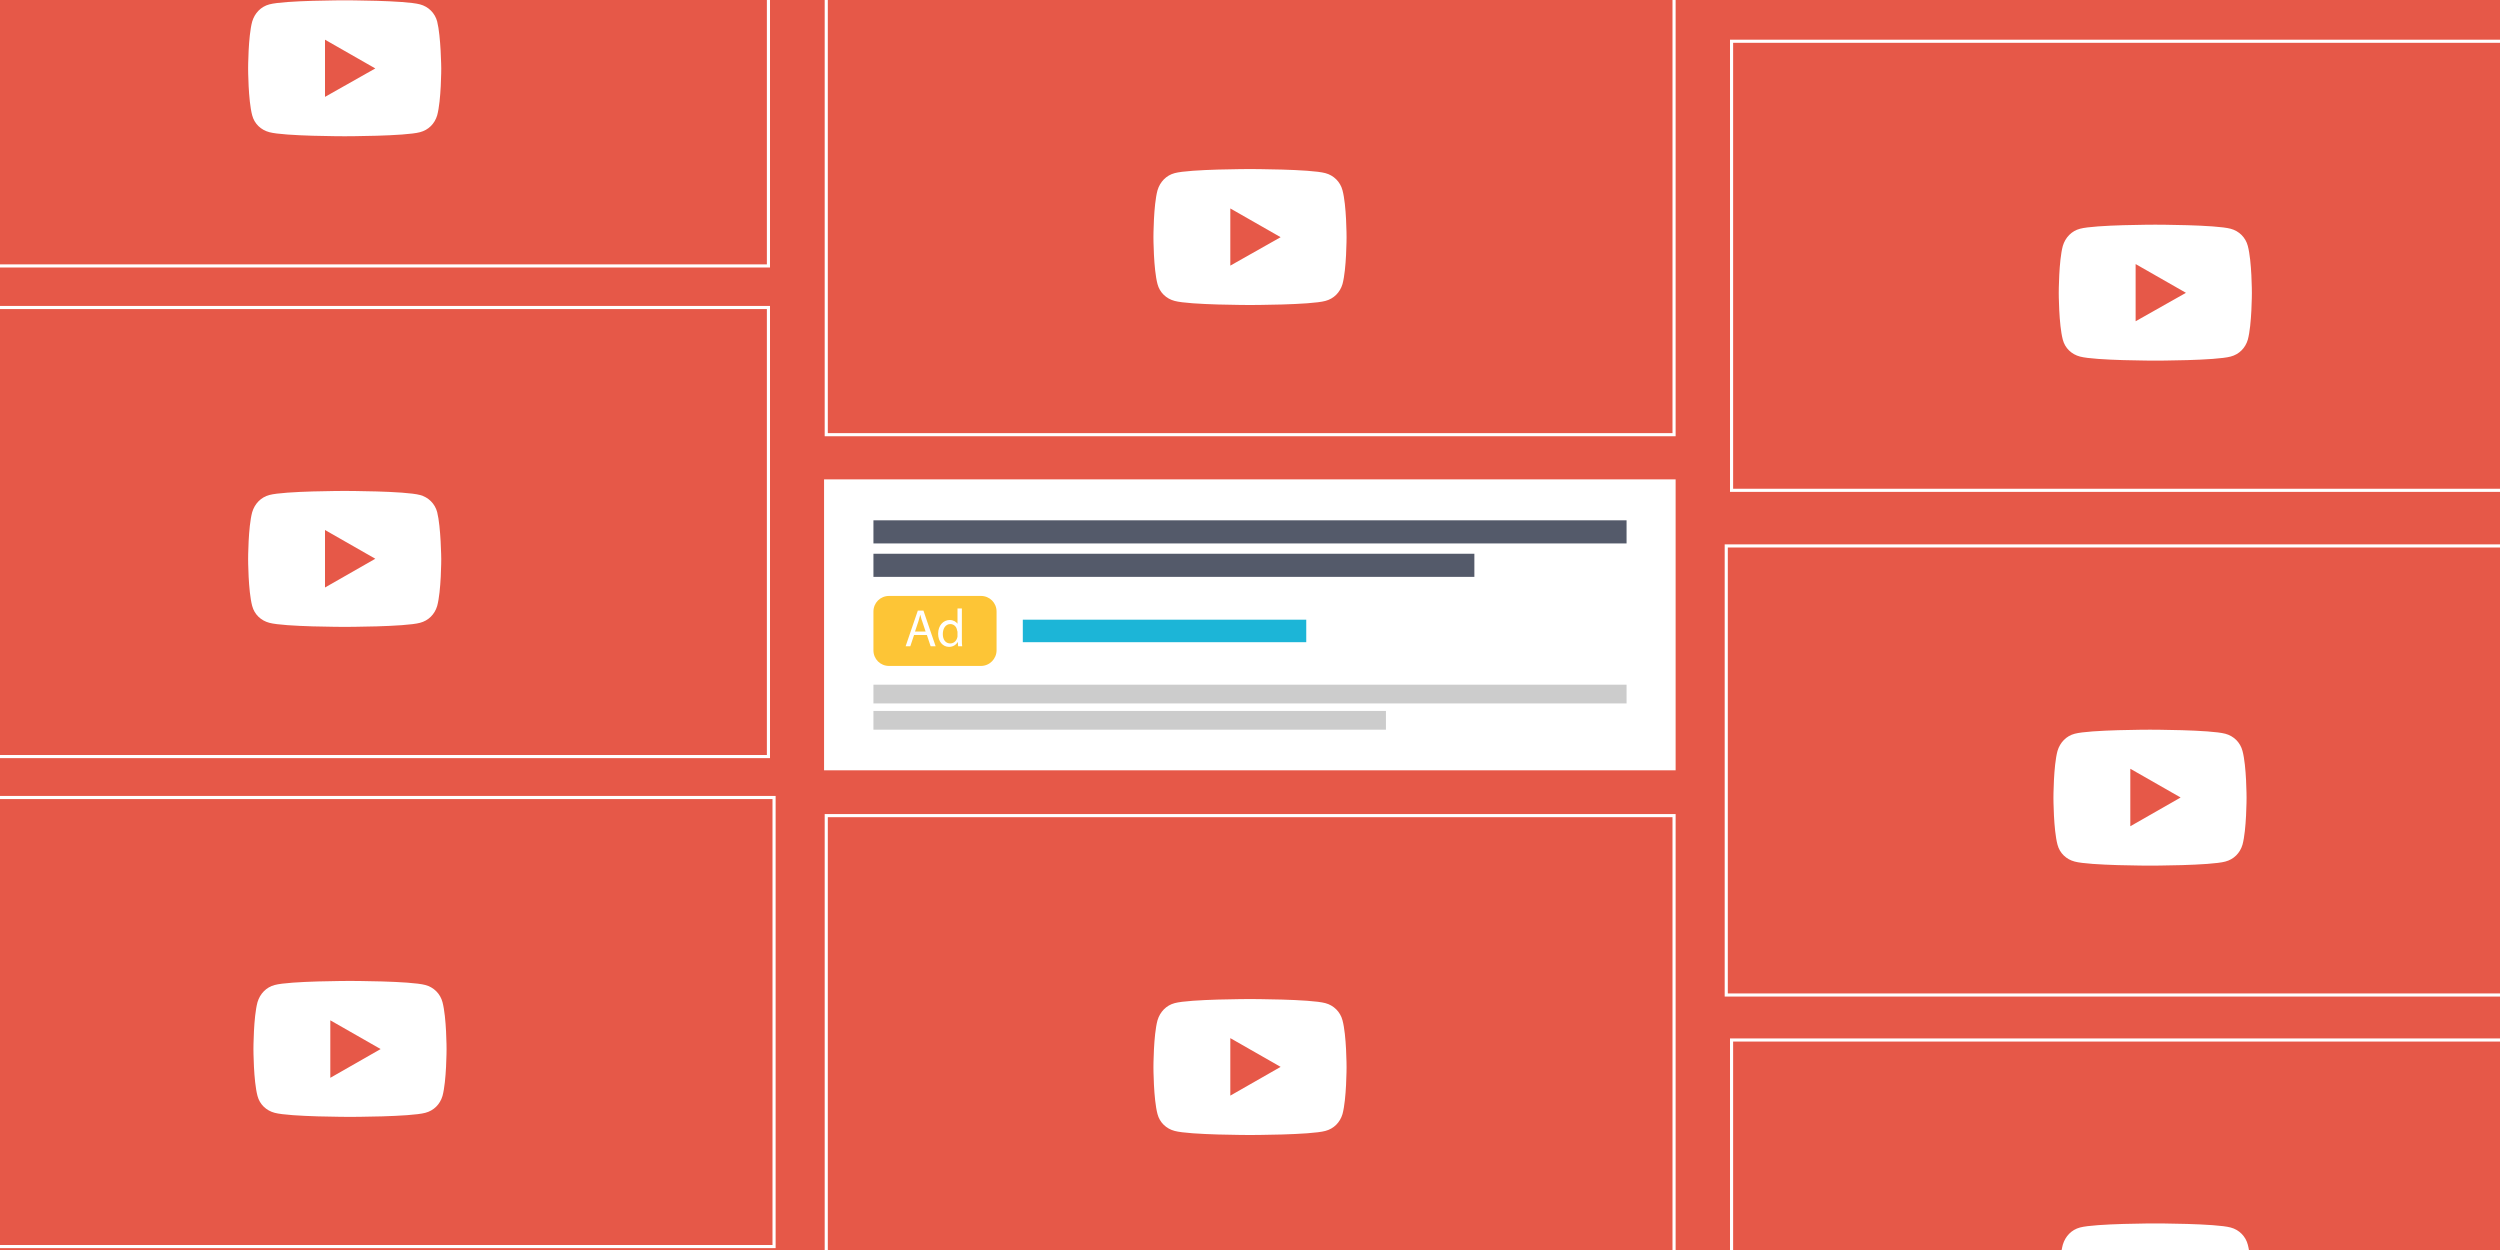 <?xml version="1.0" encoding="utf-8"?>
<!-- Generator: Adobe Illustrator 23.0.1, SVG Export Plug-In . SVG Version: 6.00 Build 0)  -->
<svg version="1.1" id="Layer_1" xmlns="http://www.w3.org/2000/svg" xmlns:xlink="http://www.w3.org/1999/xlink" x="0px" y="0px"
	 viewBox="0 0 800 400" style="enable-background:new 0 0 800 400;" xml:space="preserve">
<style type="text/css">
	.st0{fill:#E65848;}
	.st1{clip-path:url(#SVGID_2_);}
	.st2{fill:#FFFFFF;}
	.st3{fill:none;stroke:#FFFFFF;stroke-miterlimit:10;}
	.st4{fill:#FDC536;}
	.st5{fill:#545A6A;}
	.st6{fill:#CCCCCC;}
	.st7{fill:#1CB5D7;}
</style>
<rect class="st0" width="800" height="400"/>
<g>
	<defs>
		<rect id="SVGID_1_" width="800" height="400"/>
	</defs>
	<clipPath id="SVGID_2_">
		<use xlink:href="#SVGID_1_"  style="overflow:visible;"/>
	</clipPath>
	<g class="st1">
		<path class="st2" d="M717.6,240.3c-0.7-2.7-2.8-4.8-5.5-5.5c-4.8-1.3-24.1-1.3-24.1-1.3s-19.3,0-24.1,1.3
			c-2.7,0.7-4.7,2.8-5.5,5.5c-1.3,4.8-1.3,15-1.3,15s0,10.1,1.3,15c0.7,2.7,2.8,4.7,5.5,5.4c4.8,1.3,24.1,1.3,24.1,1.3
			s19.3,0,24.1-1.3c2.7-0.7,4.7-2.7,5.5-5.4c1.3-4.8,1.3-15,1.3-15S718.9,245.1,717.6,240.3z M681.7,264.4V246l16.1,9.2L681.7,264.4
			L681.7,264.4z"/>
		<rect x="552.4" y="174.7" class="st3" width="271.3" height="143.7"/>
		<path class="st2" d="M429.6,326.5c-0.7-2.7-2.8-4.8-5.5-5.5c-4.8-1.3-24.1-1.3-24.1-1.3s-19.3,0-24.1,1.3
			c-2.7,0.7-4.7,2.8-5.5,5.5c-1.3,4.8-1.3,15-1.3,15s0,10.1,1.3,15c0.7,2.7,2.8,4.7,5.5,5.4c4.8,1.3,24.1,1.3,24.1,1.3
			s19.3,0,24.1-1.3c2.7-0.7,4.7-2.7,5.5-5.4c1.3-4.8,1.3-15,1.3-15S430.9,331.3,429.6,326.5z M393.7,350.6v-18.4l16.1,9.2
			L393.7,350.6L393.7,350.6z"/>
		<rect x="264.4" y="261" class="st3" width="271.3" height="143.7"/>
		<path class="st2" d="M139.9,163.9c-0.7-2.7-2.8-4.8-5.5-5.5c-4.8-1.3-24.1-1.3-24.1-1.3s-19.3,0-24.1,1.3
			c-2.7,0.7-4.7,2.8-5.5,5.5c-1.3,4.8-1.3,15-1.3,15s0,10.1,1.3,15c0.7,2.7,2.8,4.7,5.5,5.4c4.8,1.3,24.1,1.3,24.1,1.3
			s19.3,0,24.1-1.3c2.7-0.7,4.7-2.7,5.5-5.4c1.3-4.8,1.3-15,1.3-15S141.1,168.7,139.9,163.9z M104,188v-18.4l16.1,9.2L104,188
			L104,188z"/>
		<rect x="-25.4" y="98.4" class="st3" width="271.3" height="143.7"/>
		<path class="st2" d="M429.6,60.9c-0.7-2.7-2.8-4.8-5.5-5.5c-4.8-1.3-24.1-1.3-24.1-1.3s-19.3,0-24.1,1.3c-2.7,0.7-4.7,2.8-5.5,5.5
			c-1.3,4.8-1.3,15-1.3,15s0,10.1,1.3,15c0.7,2.7,2.8,4.7,5.5,5.4c4.8,1.3,24.1,1.3,24.1,1.3s19.3,0,24.1-1.3
			c2.7-0.7,4.7-2.7,5.5-5.4c1.3-4.8,1.3-15,1.3-15S430.9,65.7,429.6,60.9z M393.7,85V66.7l16.1,9.2L393.7,85L393.7,85z"/>
		<rect x="264.4" y="-4.6" class="st3" width="271.3" height="143.7"/>
		<path class="st2" d="M719.3,78.7c-0.7-2.7-2.8-4.8-5.5-5.5c-4.8-1.3-24.1-1.3-24.1-1.3s-19.3,0-24.1,1.3c-2.7,0.7-4.7,2.8-5.5,5.5
			c-1.3,4.8-1.3,15-1.3,15s0,10.1,1.3,15c0.7,2.7,2.8,4.7,5.5,5.4c4.8,1.3,24.1,1.3,24.1,1.3s19.3,0,24.1-1.3
			c2.7-0.7,4.7-2.7,5.5-5.4c1.3-4.8,1.3-15,1.3-15S720.6,83.6,719.3,78.7z M683.4,102.8V84.5l16.1,9.2L683.4,102.8L683.4,102.8z"/>
		<rect x="554.1" y="13.2" class="st3" width="271.3" height="143.7"/>
		<path class="st2" d="M141.6,320.7c-0.7-2.7-2.8-4.8-5.5-5.5c-4.8-1.3-24.1-1.3-24.1-1.3s-19.3,0-24.1,1.3
			c-2.7,0.7-4.7,2.8-5.5,5.5c-1.3,4.8-1.3,15-1.3,15s0,10.1,1.3,15c0.7,2.7,2.8,4.7,5.5,5.4c4.8,1.3,24.1,1.3,24.1,1.3
			s19.3,0,24.1-1.3c2.7-0.7,4.7-2.7,5.5-5.4c1.3-4.8,1.3-15,1.3-15S142.9,325.6,141.6,320.7z M105.7,344.9v-18.4l16.1,9.2
			L105.7,344.9L105.7,344.9z"/>
		<rect x="-23.6" y="255.2" class="st3" width="271.3" height="143.7"/>
		<path class="st2" d="M719.3,398.3c-0.7-2.7-2.8-4.8-5.5-5.5c-4.8-1.3-24.1-1.3-24.1-1.3s-19.3,0-24.1,1.3
			c-2.7,0.7-4.7,2.8-5.5,5.5c-1.3,4.8-1.3,15-1.3,15s0,10.1,1.3,15c0.7,2.7,2.8,4.7,5.5,5.4c4.8,1.3,24.1,1.3,24.1,1.3
			s19.3,0,24.1-1.3c2.7-0.7,4.7-2.7,5.5-5.4c1.3-4.8,1.3-15,1.3-15S720.6,403.2,719.3,398.3z M683.4,422.5v-18.4l16.1,9.2
			L683.4,422.5L683.4,422.5z"/>
		<rect x="554.1" y="332.8" class="st3" width="271.3" height="143.7"/>
		<path class="st2" d="M139.9,6.9c-0.7-2.7-2.8-4.8-5.5-5.5c-4.8-1.3-24.1-1.3-24.1-1.3S91,0.1,86.2,1.4c-2.7,0.7-4.7,2.8-5.5,5.5
			c-1.3,4.8-1.3,15-1.3,15s0,10.1,1.3,15c0.7,2.7,2.8,4.7,5.5,5.4c4.8,1.3,24.1,1.3,24.1,1.3s19.3,0,24.1-1.3
			c2.7-0.7,4.7-2.7,5.5-5.4c1.3-4.8,1.3-15,1.3-15S141.1,11.7,139.9,6.9z M104,31V12.7l16.1,9.2L104,31L104,31z"/>
		<rect x="-25.4" y="-58.6" class="st3" width="271.3" height="143.7"/>
	</g>
</g>
<rect x="263.7" y="153.4" class="st2" width="272.5" height="93.1"/>
<g>
	<path class="st4" d="M313.9,213.1h-29.4c-2.8,0-5-2.2-5-5v-12.4c0-2.8,2.2-5,5-5h29.4c2.8,0,5,2.2,5,5v12.4
		C318.9,210.8,316.7,213.1,313.9,213.1z"/>
	<g>
		<path class="st2" d="M292.5,203.2l-1.2,3.6h-1.5l3.9-11.4h1.8l3.9,11.4h-1.6l-1.2-3.6H292.5z M296.2,202.1l-1.1-3.3
			c-0.3-0.7-0.4-1.4-0.6-2.1h0c-0.2,0.7-0.4,1.4-0.6,2.1l-1.1,3.3H296.2z"/>
		<path class="st2" d="M307.8,194.8v9.9c0,0.7,0,1.6,0.1,2.1h-1.3l-0.1-1.4h0c-0.5,0.9-1.5,1.6-2.8,1.6c-2,0-3.5-1.7-3.5-4.2
			c0-2.7,1.7-4.4,3.7-4.4c1.2,0,2.1,0.6,2.5,1.2h0v-4.9H307.8z M306.3,202c0-0.2,0-0.4-0.1-0.6c-0.2-0.9-1-1.7-2.1-1.7
			c-1.5,0-2.4,1.4-2.4,3.2c0,1.7,0.8,3,2.4,3c1,0,1.9-0.7,2.2-1.8c0.1-0.2,0.1-0.4,0.1-0.6V202z"/>
	</g>
	<rect x="279.5" y="166.5" class="st5" width="241" height="7.4"/>
	<rect x="279.5" y="219.1" class="st6" width="241" height="6"/>
	<rect x="279.5" y="227.5" class="st6" width="164" height="6"/>
	<rect x="279.5" y="177.2" class="st5" width="192.3" height="7.4"/>
	<rect x="327.3" y="198.3" class="st7" width="90.7" height="7.2"/>
</g>
</svg>

